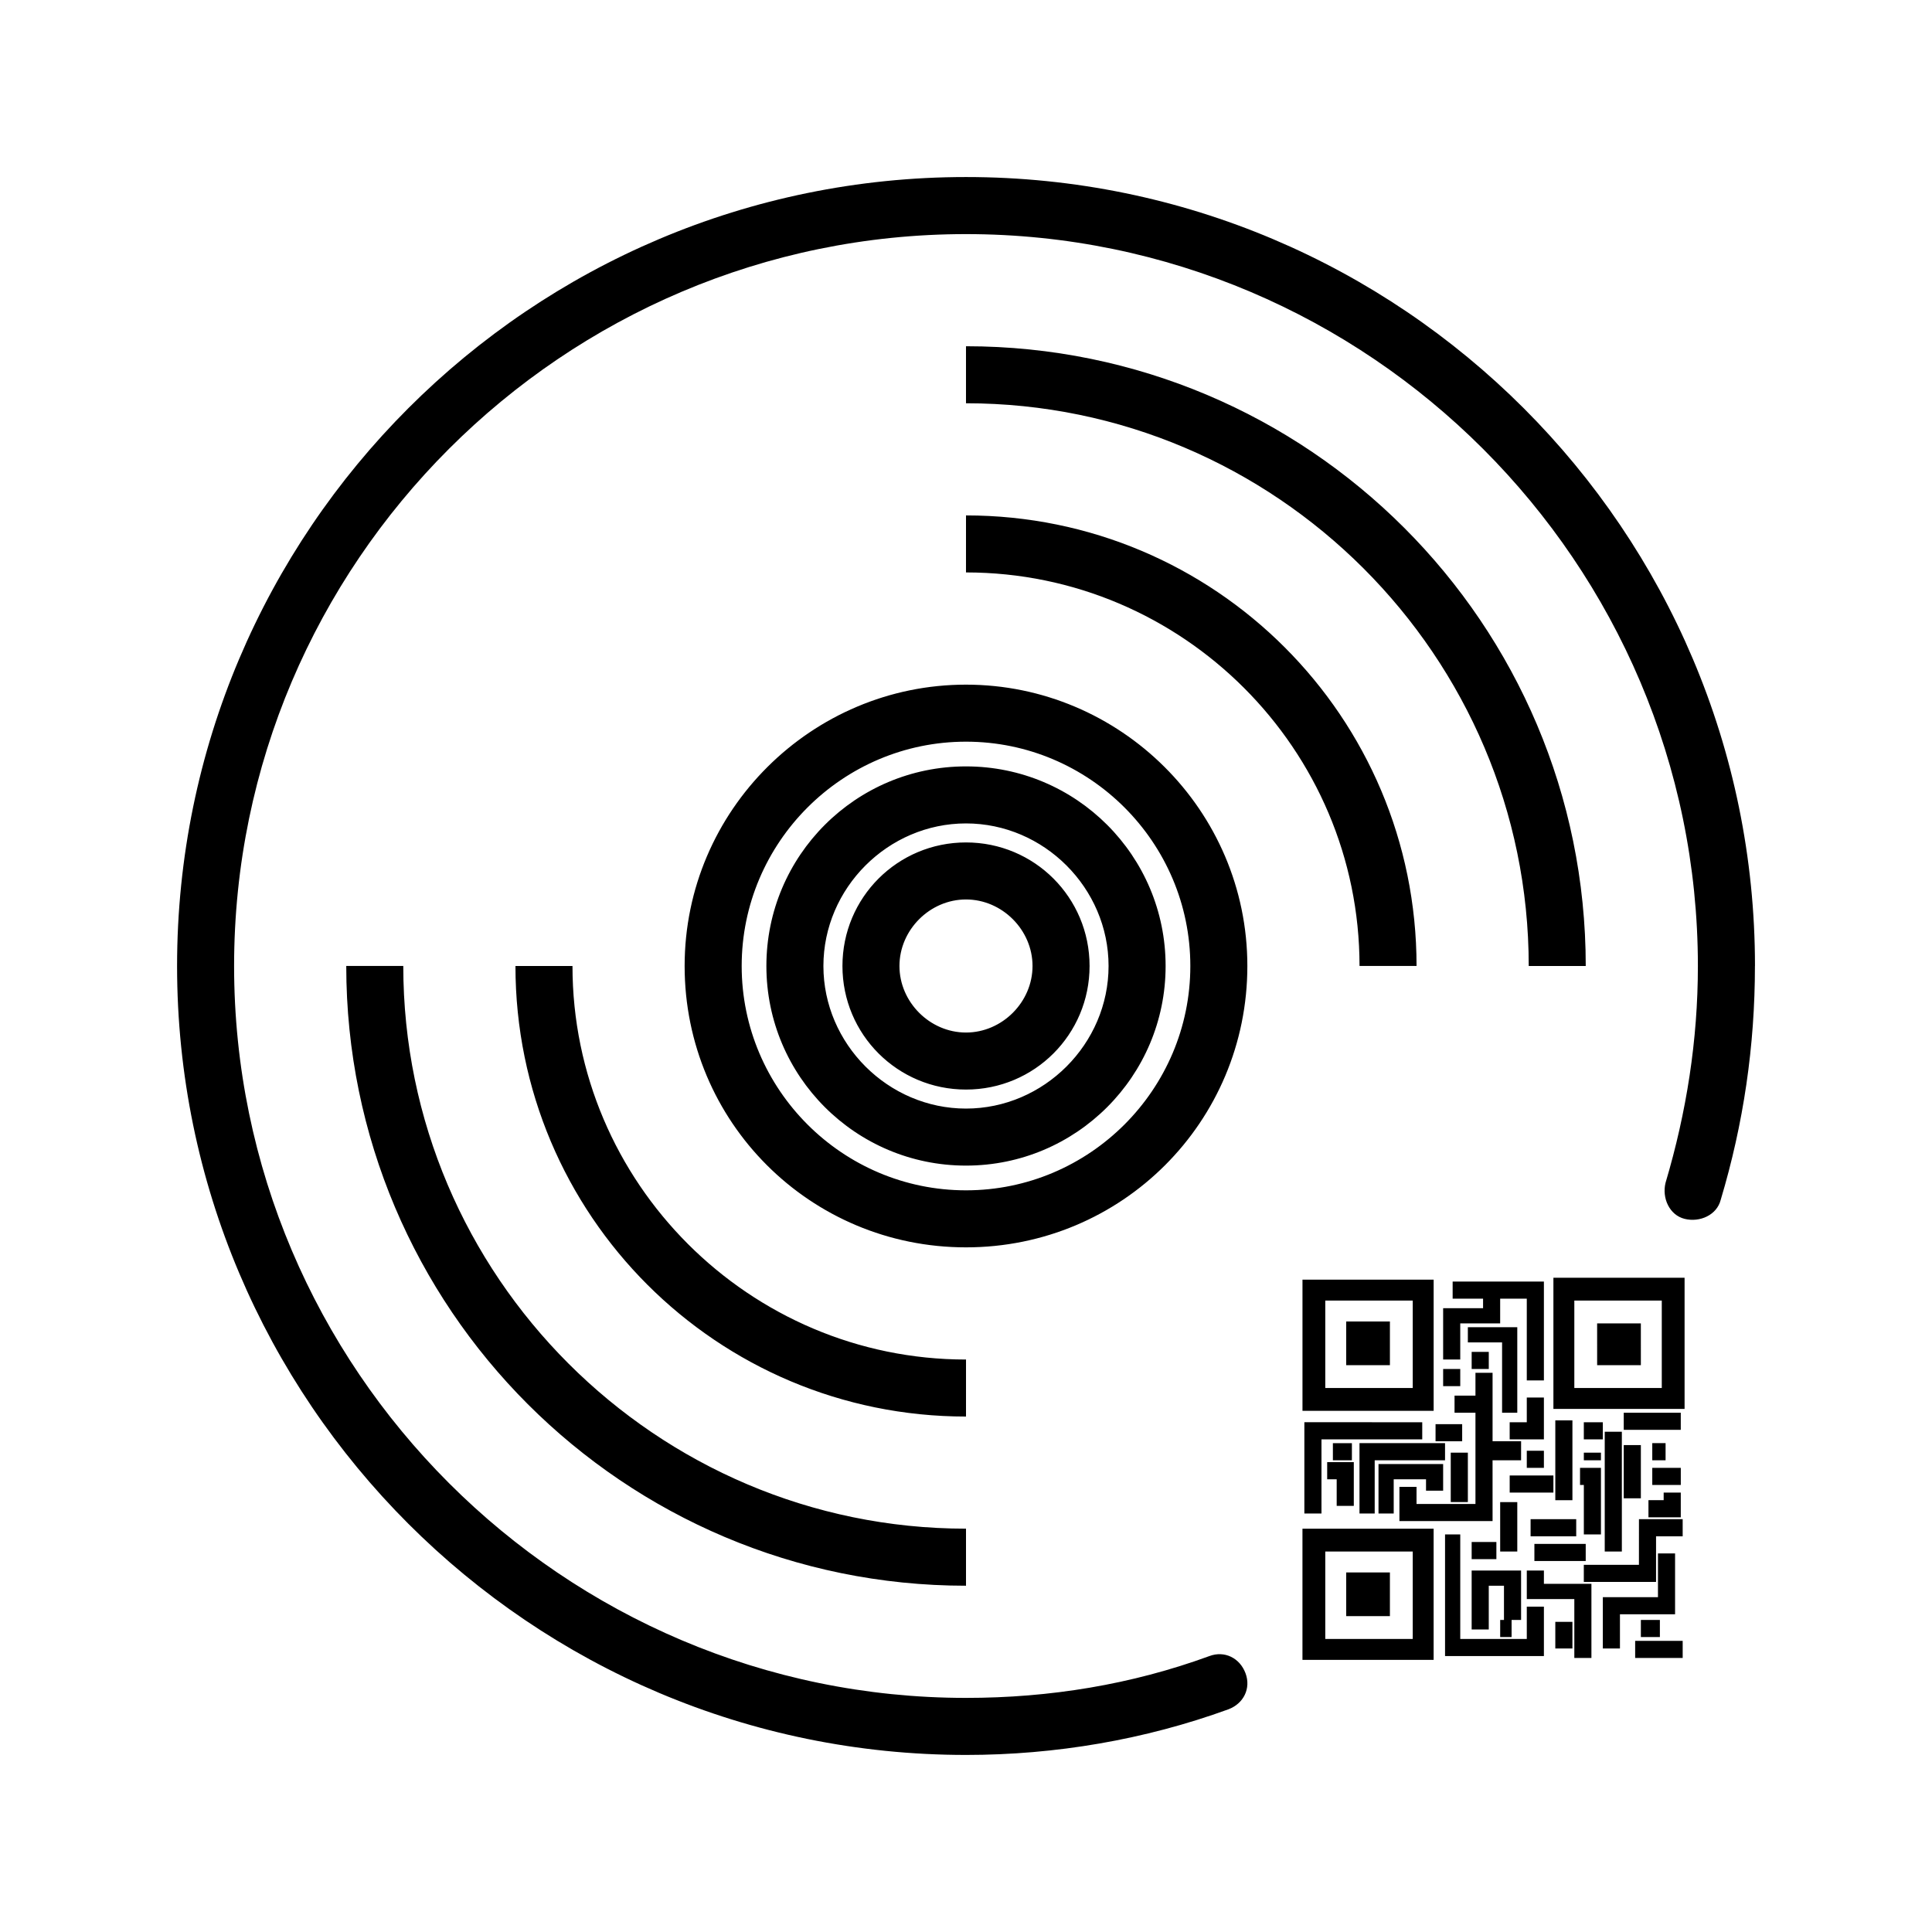 <?xml version="1.0" encoding="UTF-8"?>
<!-- Uploaded to: ICON Repo, www.svgrepo.com, Generator: ICON Repo Mixer Tools -->
<svg fill="#000000" width="800px" height="800px" version="1.1" viewBox="144 144 512 512" xmlns="http://www.w3.org/2000/svg">
 <path d="m452.9 400c0-29.223-23.68-52.898-52.898-52.898-29.223-0.004-52.902 23.676-52.902 52.898 0 29.219 23.68 52.898 52.902 52.898 29.219 0 52.898-23.68 52.898-52.898zm-90.688 0c0-20.656 17.129-37.785 37.785-37.785s37.785 17.129 37.785 37.785-17.129 37.785-37.785 37.785c-20.652 0-37.785-17.129-37.785-37.785zm37.789 149.12v15.113c-90.688 0.004-164.24-73.555-164.24-164.24h15.113c0 82.121 67.008 149.12 149.13 149.12zm164.24-149.12h-15.113c0-82.121-67.008-149.13-149.13-149.13v-15.113c90.684 0 164.24 73.555 164.24 164.24zm-164.24 119.4c-66 0-119.4-53.402-119.4-119.4h15.113c0 57.434 46.855 104.29 104.29 104.29zm0-238.81c66 0 119.4 53.402 119.4 119.4h-15.113c0-57.434-46.855-104.29-104.29-104.29zm74.562 119.41c0-41.312-33.754-74.562-74.562-74.562-40.809-0.004-74.566 33.25-74.566 74.562s33.254 74.562 74.566 74.562 74.562-33.25 74.562-74.562zm-134.01 0c0-32.746 26.703-59.449 59.449-59.449s59.449 26.699 59.449 59.449c0 32.746-26.703 59.449-59.449 59.449-32.75 0-59.449-26.703-59.449-59.449zm92.195 0c0-18.137-14.609-32.746-32.746-32.746s-32.746 14.609-32.746 32.746 14.609 32.746 32.746 32.746 32.746-14.609 32.746-32.746zm-50.383 0c0-9.574 8.062-17.633 17.633-17.633 9.574 0 17.633 8.062 17.633 17.633 0 9.574-8.062 17.633-17.633 17.633-9.57 0-17.633-8.062-17.633-17.633zm226.71 0c0 21.16-3.023 41.816-9.07 61.969-1.008 4.031-5.543 6.047-9.574 5.039-4.031-1.008-6.047-5.543-5.039-9.574 5.543-18.641 8.566-37.785 8.566-57.434 0-106.81-87.16-193.96-193.96-193.96-106.8-0.004-193.96 87.156-193.96 193.96 0 106.8 87.16 193.96 193.97 193.96 22.168 0 43.832-3.527 64.488-11.082 4.031-1.512 8.062 0.504 9.574 4.535s-0.504 8.062-4.535 9.574c-22.168 8.062-45.848 12.09-69.527 12.09-115.38-0.004-209.08-93.711-209.08-209.08 0-115.38 93.707-209.08 209.08-209.08 115.37 0 209.08 93.707 209.08 209.08zm-108.32 160.71h11.586v11.586h-11.586zm-11.59 23.176h34.762v-34.762h-34.762zm6.047-28.719h23.176v23.176h-23.176zm72.043-60.457h11.586l0.004 11.082h-11.586zm-11.586 22.672h34.762v-34.762h-34.762zm5.543-28.719h23.176v23.176h-23.176zm-48.871 17.129h-11.586v-11.586h11.586zm11.59-22.668h-34.762v34.762h34.762zm-5.543 28.715h-23.176v-23.176h23.176zm2.519 13.602h-26.703v19.648h-4.535v-24.184l31.238 0.004zm-22.672 18.141v-7.559h-2.519v-4.535h7.055v11.586l-4.535 0.004zm10.578 1.508h-4.535v-18.641h22.672v4.535h-18.641v14.105zm30.23 2.016h-24.184v-9.07h4.535v4.535h15.617v-24.184h-5.543v-4.535h5.543v-6.047h4.535v18.137h7.559l-0.004 5.043h-7.559l0.004 16.121zm-2.016-56.426v-2.519h-8.062v-4.535h24.184v26.199h-4.535v-21.664h-7.055v6.551h-10.578v9.574h-4.535v-13.605zm5.039 27.711v-18.641h-9.07v-4.031h13.098v22.672zm11.082 7.051h-9.07v-4.535h4.535v-6.551h4.535zm-39.297 19.648h-4.535v-13.098h17.129v7.055h-4.535v-3.023h-8.566l0.004 9.066zm10.582-23.676h7.055v4.535h-7.055zm2.516-14.613h4.031v4.535h-4.535v-4.535zm7.055 0v-4.535h4.535v4.535zm-5.543 22.168h4.535v13.098h-4.535zm-26.195-2.519v4.535h-5.039v-4.535zm46.348 43.328h4.535v13.098h-26.199v-32.242h4.031v27.711h17.633zm-1.512 3.527h-4.535v-9.07h-4.031v11.586h-4.535v-15.617h13.098zm-6.547-16.121h-6.551v-4.535h6.551zm5.539-2.016h-4.535v-13.098h4.535zm-2.012-20.152h11.586v4.535h-11.586zm4.531-2.016v-4.535h4.535v4.535zm1.008 13.602h12.09v4.535h-12.09zm-8.059 26.703h3.023v4.535h-3.023zm19.145-52.898v21.16h-4.535v-21.16zm8.059 5.035h-5.039v-4.535h5.039zm5.039-2.012v31.738h-4.535v-31.738zm-11.082 9.57h5.543v17.633h-4.535v-13.098h-1.008zm1.008-2.016v-2.016h4.535l-0.004 2.016zm-13.102 22.168h13.602v4.535h-13.602zm2.519 10.582h12.594v19.648h-4.531v-15.617h-12.594v-7.559h4.535zm3.023 10.074h4.535v7.055h-4.535zm22.168-27.207h11.586v4.535h-7.055v12.09h-19.145v-4.535h14.609zm0.504-5.539h-4.535v-14.105h4.535zm-4.535-22.672h15.113v4.535h-15.113zm11.086 8.059v4.535h-3.527v-4.535zm-3.527 6.551h7.559v4.535h-7.559zm7.555 6.551v6.547h-8.566v-4.535h4.031v-2.016zm-1.512 32.242h-14.609v9.07h-4.535v-13.602h14.609v-11.586h4.535zm-10.578 7.055h12.594v4.535h-12.594zm1.512-1.008v-4.535h5.039v4.535z"/>
</svg>